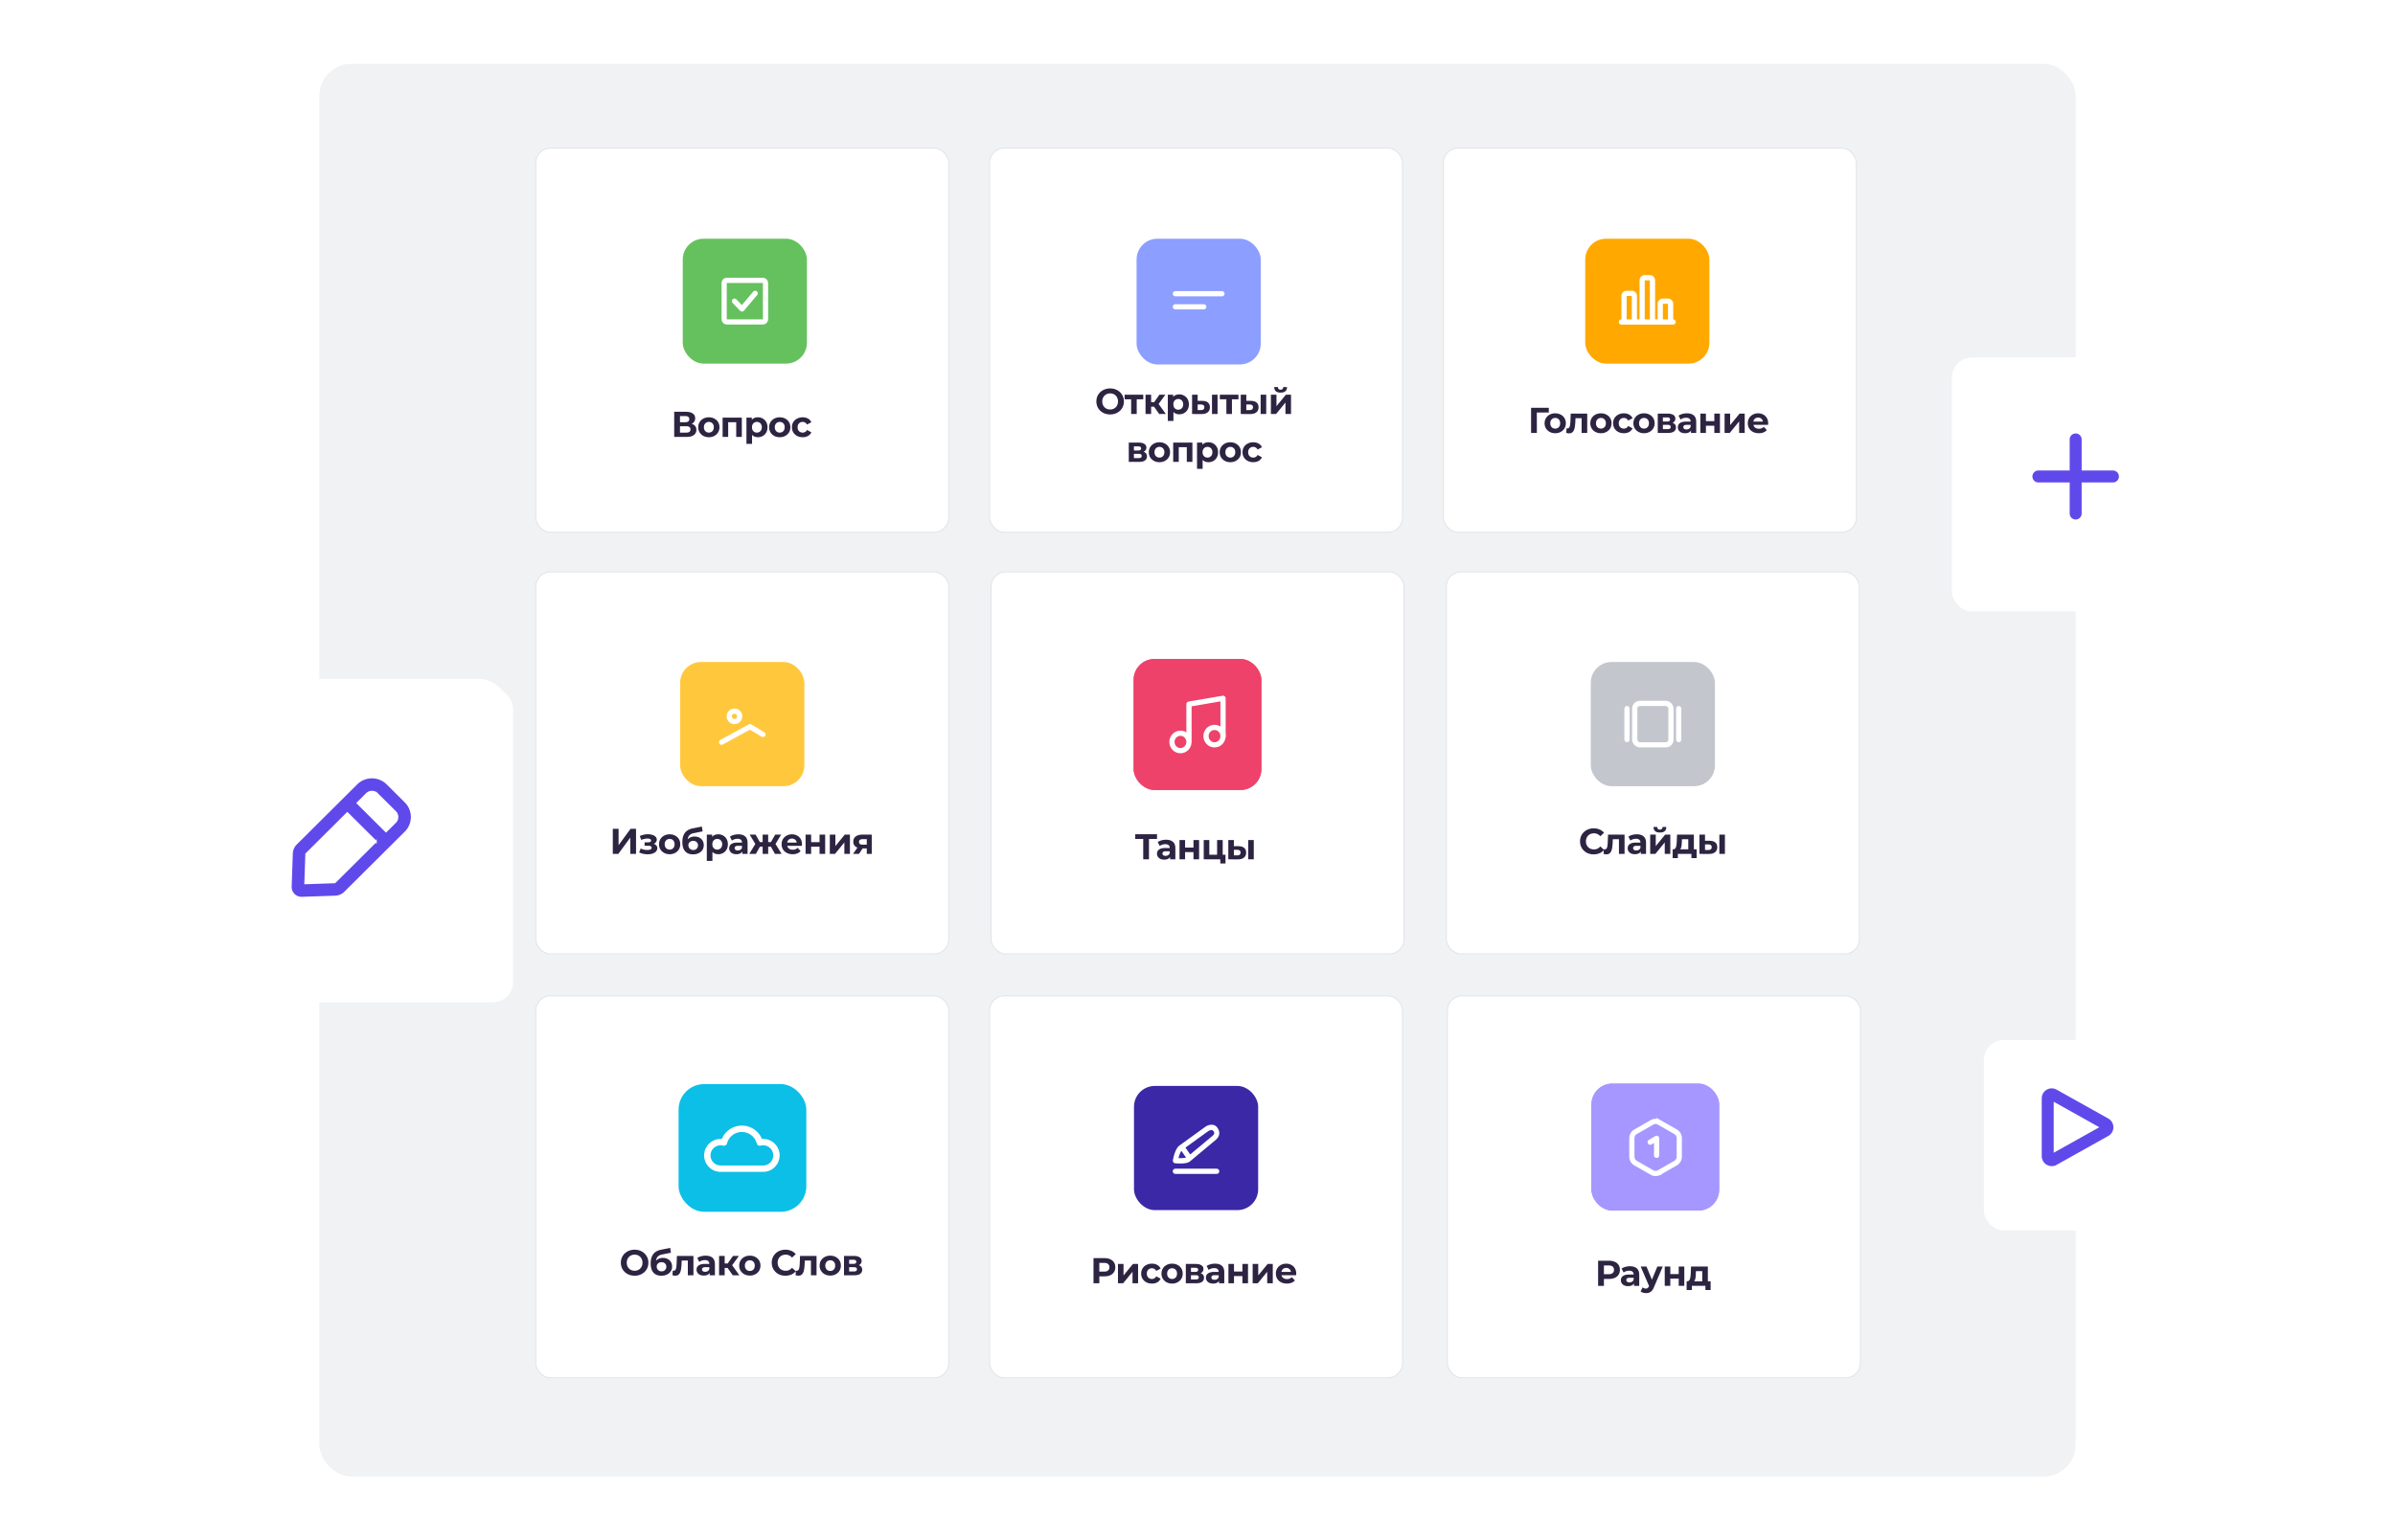 <svg xmlns="http://www.w3.org/2000/svg" fill="none" viewBox="0 0 600 386">
  <g filter="url(#a)">
    <rect width="440" height="354" x="80" y="14" fill="#F0F2F4" rx="8"/>
  </g>
  <rect width="103.693" height="95.958" x="134.103" y="143.202" fill="#fff" rx="3.795"/>
  <rect width="103.456" height="95.721" x="134.222" y="143.321" stroke="#C3C6CD" stroke-opacity=".5" stroke-width=".237" rx="3.676"/>
  <path fill="#2D2442" d="M153.519 213.991v-6.3h1.449v4.104l3.006-4.104h1.368v6.3h-1.44v-4.095l-3.006 4.095h-1.377Zm8.741.09c.456 0 .864-.06 1.224-.18.366-.126.654-.303.864-.531a1.17 1.17 0 0 0 .324-.819.993.993 0 0 0-.459-.864c-.306-.216-.726-.324-1.26-.324l-.036.279c.306 0 .582-.051.828-.153.246-.108.438-.255.576-.441.144-.186.216-.396.216-.63 0-.294-.105-.543-.315-.747-.204-.204-.486-.36-.846-.468a3.862 3.862 0 0 0-1.215-.144 4.149 4.149 0 0 0-.927.126 6.712 6.712 0 0 0-.945.315l.342.972c.27-.108.534-.189.792-.243.258-.06.507-.09.747-.09.21 0 .384.021.522.063.138.036.243.09.315.162a.356.356 0 0 1 .108.261c0 .096-.03.18-.09.252a.517.517 0 0 1-.252.153 1.386 1.386 0 0 1-.414.054h-.873v.873h.99c.252 0 .444.042.576.126a.382.382 0 0 1 .198.351c0 .12-.042.222-.126.306a.858.858 0 0 1-.369.198 2.166 2.166 0 0 1-.558.063c-.3 0-.597-.03-.891-.09a3.711 3.711 0 0 1-.801-.279l-.378.981a4.24 4.24 0 0 0 1.017.351c.372.078.744.117 1.116.117Zm5.504-.018c-.516 0-.975-.108-1.377-.324a2.522 2.522 0 0 1-.945-.882 2.443 2.443 0 0 1-.342-1.287c0-.486.114-.915.342-1.287a2.43 2.43 0 0 1 .945-.882 2.863 2.863 0 0 1 1.377-.324c.51 0 .966.108 1.368.324.402.21.717.501.945.873.228.372.342.804.342 1.296 0 .48-.114.909-.342 1.287a2.436 2.436 0 0 1-.945.882 2.844 2.844 0 0 1-1.368.324Zm0-1.152c.234 0 .444-.054.63-.162a1.16 1.16 0 0 0 .441-.459c.108-.204.162-.444.162-.72 0-.282-.054-.522-.162-.72a1.16 1.16 0 0 0-.441-.459 1.231 1.231 0 0 0-.63-.162c-.234 0-.444.054-.63.162a1.225 1.225 0 0 0-.45.459 1.485 1.485 0 0 0-.162.72c0 .276.054.516.162.72.114.198.264.351.45.459.186.108.396.162.63.162Zm5.844 1.188c-.396 0-.756-.057-1.08-.171a2.267 2.267 0 0 1-.846-.549 2.633 2.633 0 0 1-.549-.963c-.126-.39-.189-.855-.189-1.395 0-.384.033-.735.099-1.053.066-.318.165-.606.297-.864.132-.264.3-.495.504-.693.21-.204.453-.372.729-.504.282-.138.6-.243.954-.315l2.304-.459.189 1.206-2.034.405c-.12.024-.258.057-.414.099-.15.036-.303.093-.459.171-.15.078-.291.189-.423.333a1.545 1.545 0 0 0-.306.549 2.523 2.523 0 0 0-.117.828c0 .102.003.18.009.234.012.054.021.111.027.171.012.06.018.153.018.279l-.45-.441c.132-.282.3-.522.504-.72.21-.198.45-.348.72-.45a2.5 2.5 0 0 1 .918-.162c.456 0 .855.093 1.197.279.348.18.618.435.81.765.192.33.288.705.288 1.125 0 .456-.114.858-.342 1.206a2.285 2.285 0 0 1-.954.801c-.402.192-.87.288-1.404.288Zm.072-1.089c.234 0 .441-.051.621-.153a1.12 1.12 0 0 0 .414-.423c.102-.18.153-.381.153-.603a1.088 1.088 0 0 0-.567-.972 1.32 1.32 0 0 0-.63-.144c-.234 0-.444.048-.63.144-.186.09-.33.216-.432.378a1.042 1.042 0 0 0-.153.567c0 .222.051.426.153.612.108.18.252.324.432.432.186.108.399.162.639.162Zm6.253 1.053c-.408 0-.765-.09-1.071-.27-.306-.18-.546-.453-.72-.819-.168-.372-.252-.84-.252-1.404 0-.57.081-1.038.243-1.404.162-.366.396-.639.702-.819.306-.18.672-.27 1.098-.27.456 0 .864.105 1.224.315.366.204.654.492.864.864.216.372.324.81.324 1.314 0 .51-.108.951-.324 1.323-.21.372-.498.66-.864.864-.36.204-.768.306-1.224.306Zm-2.862 1.674v-6.588h1.341v.99l-.027 1.44.09 1.431v2.727h-1.404Zm2.619-2.826a1.183 1.183 0 0 0 1.062-.621c.114-.204.171-.444.171-.72a1.42 1.42 0 0 0-.171-.72 1.183 1.183 0 0 0-1.062-.621c-.234 0-.444.054-.63.162a1.16 1.16 0 0 0-.441.459 1.485 1.485 0 0 0-.162.72c0 .276.054.516.162.72.108.198.255.351.441.459.186.108.396.162.63.162Zm6.278 1.08v-.945l-.09-.207v-1.692c0-.3-.093-.534-.279-.702-.18-.168-.459-.252-.837-.252-.258 0-.513.042-.765.126a1.952 1.952 0 0 0-.63.324l-.504-.981c.264-.186.582-.33.954-.432a4.27 4.27 0 0 1 1.134-.153c.738 0 1.311.174 1.719.522.408.348.612.891.612 1.629v2.763h-1.314Zm-1.476.072c-.378 0-.702-.063-.972-.189a1.507 1.507 0 0 1-.621-.531 1.343 1.343 0 0 1-.216-.747c0-.288.069-.54.207-.756.144-.216.369-.384.675-.504.306-.126.705-.189 1.197-.189h1.287v.819h-1.134c-.33 0-.558.054-.684.162a.522.522 0 0 0-.18.405c0 .18.069.324.207.432.144.102.339.153.585.153.234 0 .444-.054.63-.162a.977.977 0 0 0 .405-.495l.216.648a1.253 1.253 0 0 1-.558.711c-.27.162-.618.243-1.044.243Zm9.653-.072-1.287-2.295 1.134-.675 1.818 2.97h-1.665Zm-2.115-1.836v-1.125h1.683v1.125h-1.683Zm2.106-.423-1.323-.144 1.395-2.439h1.485l-1.557 2.583Zm-4.779 2.259h-1.656l1.809-2.97 1.134.675-1.287 2.295Zm3.087 0h-1.386v-4.842h1.386v4.842Zm-.972-1.836h-1.674v-1.125h1.674v1.125Zm-2.106-.423-1.557-2.583h1.485l1.386 2.439-1.314.144Zm9.211 2.331c-.552 0-1.038-.108-1.458-.324a2.406 2.406 0 0 1-.963-.882 2.443 2.443 0 0 1-.342-1.287c0-.486.111-.915.333-1.287.228-.378.537-.672.927-.882.39-.216.831-.324 1.323-.324.474 0 .9.102 1.278.306.384.198.687.486.909.864.222.372.333.819.333 1.341 0 .054-.003.117-.009.189a21.11 21.11 0 0 1-.018.189h-3.933v-.819h3.195l-.54.243c0-.252-.051-.471-.153-.657a1.086 1.086 0 0 0-.423-.432 1.2 1.2 0 0 0-.63-.162c-.24 0-.453.054-.639.162-.18.102-.321.249-.423.441a1.365 1.365 0 0 0-.153.666v.216c0 .264.057.498.171.702.12.198.285.351.495.459.216.102.468.153.756.153a1.642 1.642 0 0 0 1.215-.468l.747.81a2.218 2.218 0 0 1-.837.585 3.16 3.16 0 0 1-1.161.198Zm3.236-.072v-4.842h1.395v1.89h2.106v-1.89h1.404v4.842h-1.404v-1.809h-2.106v1.809h-1.395Zm6.069 0v-4.842h1.395v2.88l2.358-2.88h1.287v4.842h-1.395v-2.88l-2.349 2.88h-1.296Zm9.261 0v-1.611l.198.225H216c-.696 0-1.242-.144-1.638-.432-.396-.288-.594-.702-.594-1.242 0-.576.207-1.017.621-1.323.42-.306.984-.459 1.692-.459h2.313v4.842h-1.251Zm-3.447 0 1.287-1.845h1.431l-1.224 1.845h-1.494Zm3.447-2.043v-2.016l.198.36h-1.233c-.288 0-.513.054-.675.162-.156.108-.234.282-.234.522 0 .462.297.693.891.693h1.251l-.198.279Z"/>
  <rect width="31.108" height="31.122" x="170.395" y="165.895" fill="#FFC83C" rx="5.22"/>
  <mask id="b" fill="#fff">
    <rect width="11.665" height="11.671" x="180.117" y="175.619" rx=".653"/>
  </mask>
  <rect width="11.665" height="11.671" x="180.117" y="175.619" stroke="#fff" stroke-width="2.61" mask="url(#b)" rx=".653"/>
  <path stroke="#fff" stroke-linecap="round" stroke-linejoin="round" stroke-width="1.305" d="m191.133 184.05-3.241-1.946-7.128 3.891"/>
  <path stroke="#fff" stroke-width="1.305" d="M184.004 180.813a1.301 1.301 0 1 0 0-2.602 1.301 1.301 0 0 0 0 2.602Z"/>
  <rect width="103.693" height="95.958" x="362.49" y="249.439" fill="#fff" rx="3.795"/>
  <rect width="103.456" height="95.721" x="362.608" y="249.558" stroke="#C3C6CD" stroke-opacity=".5" stroke-width=".237" rx="3.676"/>
  <path fill="#2D2442" d="M400.359 322.233v-6.3h2.727c.564 0 1.05.093 1.458.279.408.18.723.441.945.783.222.342.333.75.333 1.224 0 .468-.111.873-.333 1.215a2.163 2.163 0 0 1-.945.792c-.408.18-.894.27-1.458.27h-1.917l.648-.657v2.394h-1.458Zm1.458-2.232-.648-.693h1.836c.45 0 .786-.096 1.008-.288.222-.192.333-.459.333-.801 0-.348-.111-.618-.333-.81-.222-.192-.558-.288-1.008-.288h-1.836l.648-.693v3.573Zm7.533 2.232v-.945l-.09-.207v-1.692c0-.3-.093-.534-.279-.702-.18-.168-.459-.252-.837-.252-.258 0-.513.042-.765.126a1.952 1.952 0 0 0-.63.324l-.504-.981c.264-.186.582-.33.954-.432a4.27 4.27 0 0 1 1.134-.153c.738 0 1.311.174 1.719.522.408.348.612.891.612 1.629v2.763h-1.314Zm-1.476.072c-.378 0-.702-.063-.972-.189a1.507 1.507 0 0 1-.621-.531 1.343 1.343 0 0 1-.216-.747c0-.288.069-.54.207-.756.144-.216.369-.384.675-.504.306-.126.705-.189 1.197-.189h1.287v.819h-1.134c-.33 0-.558.054-.684.162a.522.522 0 0 0-.18.405c0 .18.069.324.207.432.144.102.339.153.585.153.234 0 .444-.054.63-.162a.977.977 0 0 0 .405-.495l.216.648a1.253 1.253 0 0 1-.558.711c-.27.162-.618.243-1.044.243Zm4.487 1.746c-.252 0-.501-.039-.747-.117a1.65 1.65 0 0 1-.603-.324l.513-.999a1.22 1.22 0 0 0 .792.306c.198 0 .354-.048.468-.144.12-.09.228-.243.324-.459l.252-.594.108-.153 1.737-4.176h1.35l-2.187 5.139c-.156.39-.336.696-.54.918-.198.222-.42.378-.666.468-.24.09-.507.135-.801.135Zm.828-1.629-2.16-5.031h1.449l1.674 4.05-.963.981Zm3.863-.189v-4.842h1.395v1.89h2.106v-1.89h1.404v4.842h-1.404v-1.809h-2.106v1.809h-1.395Zm9.399-.63v-3.06h-1.584l-.027.621c-.012.258-.027.504-.045.738a3.297 3.297 0 0 1-.108.639c-.048.186-.12.345-.216.477a.734.734 0 0 1-.387.261l-1.386-.198a.59.59 0 0 0 .423-.153 1.08 1.08 0 0 0 .252-.441c.06-.192.105-.408.135-.648.03-.246.051-.504.063-.774l.063-1.674h4.221v4.212h-1.404Zm-3.915 1.674v-2.196h6.012v2.196h-1.305v-1.044h-3.402v1.044h-1.305Z"/>
  <rect width="31.108" height="31.122" x="398.781" y="272.132" fill="#EE426A" rx="5.22"/>
  <rect width="32" height="31.82" x="398.693" y="271.545" fill="#A597FF" rx="5.22"/>
  <rect width="32" height="31.82" x="398.693" y="271.545" fill="#A597FF" rx="5.22"/>
  <path stroke="#fff" stroke-width="1.305" d="m413.864 281.259-4.11 2.35h-.001a1.855 1.855 0 0 0-.684.687 1.89 1.89 0 0 0-.248.937v4.625c0 .328.085.651.248.936.163.285.399.523.684.686h.001l4.11 2.352a1.799 1.799 0 0 0 1.789 0l4.11-2.352a1.84 1.84 0 0 0 .685-.686 1.89 1.89 0 0 0 .248-.937v-4.624a1.89 1.89 0 0 0-.248-.937 1.85 1.85 0 0 0-.685-.687l-4.11-2.35a1.8 1.8 0 0 0-1.789 0Z"/>
  <path fill="#fff" d="M413.053 285.68a.653.653 0 0 0 .671 1.119l.643-.386v3.089a.653.653 0 1 0 1.305 0v-4.23a.647.647 0 0 0-.592-.661.663.663 0 0 0-.405.096l-1.622.973Z"/>
  <rect width="103.693" height="95.958" x="248.166" y="143.202" fill="#fff" rx="3.795"/>
  <rect width="103.456" height="95.721" x="248.284" y="143.321" stroke="#C3C6CD" stroke-opacity=".5" stroke-width=".237" rx="3.676"/>
  <path fill="#2D2442" d="M286.403 215.348v-5.445l.333.333h-2.34v-1.188h5.463v1.188h-2.34l.324-.333v5.445h-1.44Zm6.735 0v-.945l-.09-.207v-1.692c0-.3-.093-.534-.279-.702-.18-.168-.459-.252-.837-.252-.258 0-.513.042-.765.126a1.952 1.952 0 0 0-.63.324l-.504-.981c.264-.186.582-.33.954-.432a4.27 4.27 0 0 1 1.134-.153c.738 0 1.311.174 1.719.522.408.348.612.891.612 1.629v2.763h-1.314Zm-1.476.072c-.378 0-.702-.063-.972-.189a1.507 1.507 0 0 1-.621-.531 1.343 1.343 0 0 1-.216-.747c0-.288.069-.54.207-.756.144-.216.369-.384.675-.504.306-.126.705-.189 1.197-.189h1.287v.819h-1.134c-.33 0-.558.054-.684.162a.522.522 0 0 0-.18.405c0 .18.069.324.207.432.144.102.339.153.585.153.234 0 .444-.054.63-.162a.977.977 0 0 0 .405-.495l.216.648a1.253 1.253 0 0 1-.558.711c-.27.162-.618.243-1.044.243Zm3.83-.072v-4.842h1.395v1.89h2.106v-1.89h1.404v4.842h-1.404v-1.809h-2.106v1.809h-1.395Zm6.069 0v-4.842h1.395v3.69h1.953v-3.69h1.404v4.842h-4.752Zm4.149 1.044v-1.062l.324.018h-1.125v-1.152h2.106v2.196h-1.305Zm6.994-1.044v-4.842h1.395v4.842h-1.395Zm-2.439-3.294c.636.006 1.113.15 1.431.432.324.276.486.669.486 1.179 0 .534-.183.951-.549 1.251-.366.294-.885.441-1.557.441l-2.358-.009v-4.842h1.395v1.548h1.152Zm-.315 2.304c.27.006.477-.051.621-.171.144-.12.216-.3.216-.54 0-.24-.072-.411-.216-.513-.144-.108-.351-.165-.621-.171l-.837-.009v1.404h.837Z"/>
  <rect width="31.108" height="31.122" x="284.458" y="165.895" fill="#3A28A7" rx="5.22"/>
  <rect width="32" height="32.815" x="284" y="165.146" fill="#EE426A" rx="5.22"/>
  <rect width="32" height="32.815" x="284" y="165.146" fill="#EE426A" rx="5.22"/>
  <path stroke="#fff" stroke-linecap="round" stroke-linejoin="round" stroke-width="1.305" d="M297.865 185.93v-9.479l8.534-1.459v9.48m-10.667 3.644c1.178 0 2.133-.979 2.133-2.187 0-1.208-.955-2.188-2.133-2.188s-2.133.98-2.133 2.188c0 1.208.955 2.187 2.133 2.187Z"/>
  <path stroke="#fff" stroke-linecap="round" stroke-linejoin="round" stroke-width="1.305" d="M304.266 186.659c1.178 0 2.133-.979 2.133-2.187 0-1.208-.955-2.188-2.133-2.188-1.179 0-2.134.98-2.134 2.188 0 1.208.955 2.187 2.134 2.187Z"/>
  <rect width="103.693" height="95.958" x="247.796" y="249.439" fill="#fff" rx="3.795"/>
  <rect width="103.456" height="95.721" x="247.915" y="249.558" stroke="#C3C6CD" stroke-opacity=".5" stroke-width=".237" rx="3.676"/>
  <path fill="#2D2442" d="M273.947 321.586v-6.3h2.727c.564 0 1.05.093 1.458.279.408.18.723.441.945.783.222.342.333.75.333 1.224 0 .468-.111.873-.333 1.215a2.163 2.163 0 0 1-.945.792c-.408.18-.894.27-1.458.27h-1.917l.648-.657v2.394h-1.458Zm1.458-2.232-.648-.693h1.836c.45 0 .786-.096 1.008-.288.222-.192.333-.459.333-.801 0-.348-.111-.618-.333-.81-.222-.192-.558-.288-1.008-.288h-1.836l.648-.693v3.573Zm4.67 2.232v-4.842h1.395v2.88l2.358-2.88h1.287v4.842h-1.395v-2.88l-2.349 2.88h-1.296Zm8.514.072c-.522 0-.987-.105-1.395-.315a2.464 2.464 0 0 1-.963-.891 2.443 2.443 0 0 1-.342-1.287c0-.486.114-.915.342-1.287a2.4 2.4 0 0 1 .963-.882 2.936 2.936 0 0 1 1.395-.324c.51 0 .954.108 1.332.324.378.21.657.513.837.909l-1.089.585a1.253 1.253 0 0 0-.477-.504 1.197 1.197 0 0 0-.612-.162c-.24 0-.456.054-.648.162a1.204 1.204 0 0 0-.459.459 1.485 1.485 0 0 0-.162.72c0 .282.054.522.162.72.114.198.267.351.459.459.192.108.408.162.648.162.222 0 .426-.051.612-.153.192-.108.351-.279.477-.513l1.089.594a1.98 1.98 0 0 1-.837.909c-.378.21-.822.315-1.332.315Zm5.049 0c-.516 0-.975-.108-1.377-.324a2.522 2.522 0 0 1-.945-.882 2.443 2.443 0 0 1-.342-1.287c0-.486.114-.915.342-1.287a2.43 2.43 0 0 1 .945-.882 2.863 2.863 0 0 1 1.377-.324c.51 0 .966.108 1.368.324.402.21.717.501.945.873.228.372.342.804.342 1.296 0 .48-.114.909-.342 1.287a2.436 2.436 0 0 1-.945.882 2.844 2.844 0 0 1-1.368.324Zm0-1.152c.234 0 .444-.054.63-.162a1.16 1.16 0 0 0 .441-.459c.108-.204.162-.444.162-.72 0-.282-.054-.522-.162-.72a1.16 1.16 0 0 0-.441-.459 1.231 1.231 0 0 0-.63-.162c-.234 0-.444.054-.63.162a1.225 1.225 0 0 0-.45.459 1.485 1.485 0 0 0-.162.72c0 .276.054.516.162.72.114.198.264.351.45.459.186.108.396.162.63.162Zm3.44 1.08v-4.842h2.475c.606 0 1.08.111 1.422.333.342.216.513.522.513.918s-.162.708-.486.936c-.318.222-.741.333-1.269.333l.144-.324c.588 0 1.026.108 1.314.324.294.216.441.531.441.945 0 .426-.162.762-.486 1.008-.324.246-.819.369-1.485.369h-2.583Zm1.287-.954h1.179c.258 0 .45-.042.576-.126.132-.09.198-.225.198-.405 0-.186-.06-.321-.18-.405-.12-.09-.309-.135-.567-.135h-1.206v1.071Zm0-1.899h1.062c.246 0 .429-.045.549-.135a.447.447 0 0 0 .189-.387c0-.174-.063-.303-.189-.387-.12-.084-.303-.126-.549-.126h-1.062v1.035Zm7.03 2.853v-.945l-.09-.207v-1.692c0-.3-.093-.534-.279-.702-.18-.168-.459-.252-.837-.252-.258 0-.513.042-.765.126a1.952 1.952 0 0 0-.63.324l-.504-.981c.264-.186.582-.33.954-.432a4.27 4.27 0 0 1 1.134-.153c.738 0 1.311.174 1.719.522.408.348.612.891.612 1.629v2.763h-1.314Zm-1.476.072c-.378 0-.702-.063-.972-.189a1.507 1.507 0 0 1-.621-.531 1.343 1.343 0 0 1-.216-.747c0-.288.069-.54.207-.756.144-.216.369-.384.675-.504.306-.126.705-.189 1.197-.189h1.287v.819h-1.134c-.33 0-.558.054-.684.162a.522.522 0 0 0-.18.405c0 .18.069.324.207.432.144.102.339.153.585.153.234 0 .444-.054.63-.162a.977.977 0 0 0 .405-.495l.216.648a1.253 1.253 0 0 1-.558.711c-.27.162-.618.243-1.044.243Zm3.83-.072v-4.842h1.395v1.89h2.106v-1.89h1.404v4.842h-1.404v-1.809h-2.106v1.809h-1.395Zm6.069 0v-4.842h1.395v2.88l2.358-2.88h1.287v4.842h-1.395v-2.88l-2.349 2.88h-1.296Zm8.576.072c-.552 0-1.038-.108-1.458-.324a2.406 2.406 0 0 1-.963-.882 2.443 2.443 0 0 1-.342-1.287c0-.486.111-.915.333-1.287.228-.378.537-.672.927-.882.39-.216.831-.324 1.323-.324.474 0 .9.102 1.278.306.384.198.687.486.909.864.222.372.333.819.333 1.341 0 .054-.003.117-.009.189a21.11 21.11 0 0 1-.018.189h-3.933v-.819h3.195l-.54.243c0-.252-.051-.471-.153-.657a1.086 1.086 0 0 0-.423-.432 1.2 1.2 0 0 0-.63-.162c-.24 0-.453.054-.639.162-.18.102-.321.249-.423.441a1.365 1.365 0 0 0-.153.666v.216c0 .264.057.498.171.702.12.198.285.351.495.459.216.102.468.153.756.153a1.642 1.642 0 0 0 1.215-.468l.747.81a2.218 2.218 0 0 1-.837.585 3.16 3.16 0 0 1-1.161.198Z"/>
  <rect width="31.108" height="31.122" x="284.089" y="272.132" fill="#3A28A7" rx="5.22"/>
  <path fill="#fff" fill-rule="evenodd" d="m295.422 287.105.028-.021 6.361-4.602a2.998 2.998 0 0 1 1.448-.614c.583-.069 1.278.077 1.74.757.348.512.544 1.071.432 1.668-.107.575-.472 1.021-.883 1.38l-.011.009-6.37 5.318c-.319.275-.756.4-1.121.467a7.289 7.289 0 0 1-1.207.104 12.966 12.966 0 0 1-1.334-.051l-.089-.008-.025-.003h-.009v-.001h-.001l.076-.669-.621-.104v-.003l.002-.007.004-.025.016-.087a12.207 12.207 0 0 1 .319-1.289c.116-.375.268-.792.461-1.175.19-.375.444-.768.784-1.044Zm-.965 3.734-.076.669a.603.603 0 0 1-.431-.258.699.699 0 0 1-.114-.515l.621.104Zm.779-.623c.186.008.395.012.612.009a6.29 6.29 0 0 0 1.008-.084 2.87 2.87 0 0 0 .273-.065l-1.167-1.671c-.07.098-.142.219-.215.363-.146.288-.27.623-.372.954a9.72 9.72 0 0 0-.139.494Zm1.746-2.629 1.196 1.712 5.588-4.665c.315-.276.406-.463.427-.578.018-.093.014-.279-.222-.627-.122-.18-.308-.257-.598-.223a1.75 1.75 0 0 0-.826.354c-.01.007-.019.015-.029.021l-5.536 4.006Zm-3.175 5.938c0-.36.292-.653.652-.653h10.369a.653.653 0 0 1 0 1.305h-10.369a.652.652 0 0 1-.652-.652Z" clip-rule="evenodd"/>
  <rect width="103.693" height="95.958" x="134.102" y="249.439" fill="#fff" rx="3.795"/>
  <rect width="103.456" height="95.721" x="134.22" y="249.558" stroke="#C3C6CD" stroke-opacity=".5" stroke-width=".237" rx="3.676"/>
  <path fill="#2D2442" d="M158.998 319.688c-.498 0-.96-.081-1.386-.243a3.33 3.33 0 0 1-1.098-.684 3.212 3.212 0 0 1-.72-1.035 3.284 3.284 0 0 1-.252-1.296c0-.468.084-.9.252-1.296.174-.396.417-.741.729-1.035a3.33 3.33 0 0 1 1.098-.684 3.77 3.77 0 0 1 1.368-.243c.498 0 .954.081 1.368.243.42.162.783.39 1.089.684a3.146 3.146 0 0 1 .99 2.331c0 .468-.087.903-.261 1.305a3.146 3.146 0 0 1-.729 1.035 3.304 3.304 0 0 1-1.089.675 3.698 3.698 0 0 1-1.359.243Zm-.009-1.242c.282 0 .54-.048.774-.144a1.836 1.836 0 0 0 1.044-1.053c.102-.246.153-.519.153-.819 0-.3-.051-.573-.153-.819a1.836 1.836 0 0 0-.414-.639 1.763 1.763 0 0 0-.621-.414 2.09 2.09 0 0 0-.783-.144 2.09 2.09 0 0 0-.783.144 1.878 1.878 0 0 0-.621.414c-.18.18-.321.393-.423.639a2.236 2.236 0 0 0-.144.819c0 .294.048.567.144.819.102.246.24.459.414.639.18.18.39.318.63.414.24.096.501.144.783.144Zm6.685 1.242c-.396 0-.756-.057-1.08-.171a2.267 2.267 0 0 1-.846-.549 2.633 2.633 0 0 1-.549-.963c-.126-.39-.189-.855-.189-1.395 0-.384.033-.735.099-1.053.066-.318.165-.606.297-.864.132-.264.3-.495.504-.693.21-.204.453-.372.729-.504.282-.138.6-.243.954-.315l2.304-.459.189 1.206-2.034.405c-.12.024-.258.057-.414.099-.15.036-.303.093-.459.171-.15.078-.291.189-.423.333a1.545 1.545 0 0 0-.306.549 2.523 2.523 0 0 0-.117.828c0 .102.003.18.009.234.012.054.021.111.027.171.012.06.018.153.018.279l-.45-.441c.132-.282.3-.522.504-.72.21-.198.45-.348.72-.45a2.5 2.5 0 0 1 .918-.162c.456 0 .855.093 1.197.279.348.18.618.435.81.765.192.33.288.705.288 1.125 0 .456-.114.858-.342 1.206a2.285 2.285 0 0 1-.954.801c-.402.192-.87.288-1.404.288Zm.072-1.089c.234 0 .441-.051.621-.153a1.12 1.12 0 0 0 .414-.423c.102-.18.153-.381.153-.603a1.088 1.088 0 0 0-.567-.972 1.32 1.32 0 0 0-.63-.144c-.234 0-.444.048-.63.144-.186.09-.33.216-.432.378a1.042 1.042 0 0 0-.153.567c0 .222.051.426.153.612.108.18.252.324.432.432.186.108.399.162.639.162Zm2.718.972.072-1.152.108.018h.099c.168 0 .3-.048.396-.144a.895.895 0 0 0 .216-.387c.048-.168.081-.357.099-.567.024-.21.042-.429.054-.657l.072-1.944h4.14v4.842h-1.404v-4.032l.315.342h-2.124l.297-.36-.063 1.215c-.018.432-.054.828-.108 1.188-.048.36-.129.672-.243.936a1.482 1.482 0 0 1-.459.603c-.192.138-.438.207-.738.207-.108 0-.222-.009-.342-.027a3.737 3.737 0 0 1-.387-.081Zm9.325.009v-.945l-.09-.207v-1.692c0-.3-.093-.534-.279-.702-.18-.168-.459-.252-.837-.252-.258 0-.513.042-.765.126a1.952 1.952 0 0 0-.63.324l-.504-.981c.264-.186.582-.33.954-.432a4.27 4.27 0 0 1 1.134-.153c.738 0 1.311.174 1.719.522.408.348.612.891.612 1.629v2.763h-1.314Zm-1.476.072c-.378 0-.702-.063-.972-.189a1.507 1.507 0 0 1-.621-.531 1.343 1.343 0 0 1-.216-.747c0-.288.069-.54.207-.756.144-.216.369-.384.675-.504.306-.126.705-.189 1.197-.189h1.287v.819h-1.134c-.33 0-.558.054-.684.162a.522.522 0 0 0-.18.405c0 .18.069.324.207.432.144.102.339.153.585.153.234 0 .444-.054.63-.162a.977.977 0 0 0 .405-.495l.216.648a1.253 1.253 0 0 1-.558.711c-.27.162-.618.243-1.044.243Zm7.258-.072-1.62-2.295 1.143-.675 2.133 2.97h-1.656Zm-3.429 0v-4.842h1.404v4.842h-1.404Zm.99-1.836v-1.125h1.692v1.125h-1.692Zm2.097-.423-1.314-.144 1.701-2.439h1.494l-1.881 2.583Zm4.626 2.331c-.516 0-.975-.108-1.377-.324a2.522 2.522 0 0 1-.945-.882 2.443 2.443 0 0 1-.342-1.287c0-.486.114-.915.342-1.287a2.43 2.43 0 0 1 .945-.882 2.863 2.863 0 0 1 1.377-.324c.51 0 .966.108 1.368.324.402.21.717.501.945.873.228.372.342.804.342 1.296 0 .48-.114.909-.342 1.287a2.436 2.436 0 0 1-.945.882 2.844 2.844 0 0 1-1.368.324Zm0-1.152c.234 0 .444-.054.63-.162a1.16 1.16 0 0 0 .441-.459c.108-.204.162-.444.162-.72 0-.282-.054-.522-.162-.72a1.16 1.16 0 0 0-.441-.459 1.231 1.231 0 0 0-.63-.162c-.234 0-.444.054-.63.162a1.225 1.225 0 0 0-.45.459 1.485 1.485 0 0 0-.162.72c0 .276.054.516.162.72.114.198.264.351.45.459.186.108.396.162.63.162Zm8.897 1.188c-.486 0-.939-.078-1.359-.234a3.212 3.212 0 0 1-1.8-1.719 3.308 3.308 0 0 1-.252-1.305c0-.474.084-.909.252-1.305.174-.396.414-.741.72-1.035a3.231 3.231 0 0 1 1.089-.675 3.698 3.698 0 0 1 1.359-.243 3.64 3.64 0 0 1 1.476.288c.444.186.816.462 1.116.828l-.936.864a2.136 2.136 0 0 0-.72-.549 1.98 1.98 0 0 0-.864-.189 2.21 2.21 0 0 0-.81.144 1.836 1.836 0 0 0-.639.414c-.18.18-.321.393-.423.639a2.236 2.236 0 0 0-.144.819c0 .3.048.573.144.819.102.246.243.459.423.639s.393.318.639.414c.246.096.516.144.81.144.312 0 .6-.06.864-.18.264-.126.504-.315.72-.567l.936.864c-.3.366-.672.645-1.116.837a3.663 3.663 0 0 1-1.485.288Zm2.554-.117.072-1.152.108.018h.099c.168 0 .3-.048.396-.144a.895.895 0 0 0 .216-.387c.048-.168.081-.357.099-.567.024-.21.042-.429.054-.657l.072-1.944h4.14v4.842h-1.404v-4.032l.315.342h-2.124l.297-.36-.063 1.215c-.018.432-.054.828-.108 1.188-.048.36-.129.672-.243.936a1.482 1.482 0 0 1-.459.603c-.192.138-.438.207-.738.207-.108 0-.222-.009-.342-.027a3.737 3.737 0 0 1-.387-.081Zm8.695.081c-.516 0-.975-.108-1.377-.324a2.522 2.522 0 0 1-.945-.882 2.443 2.443 0 0 1-.342-1.287c0-.486.114-.915.342-1.287a2.43 2.43 0 0 1 .945-.882 2.863 2.863 0 0 1 1.377-.324c.51 0 .966.108 1.368.324.402.21.717.501.945.873.228.372.342.804.342 1.296 0 .48-.114.909-.342 1.287a2.436 2.436 0 0 1-.945.882 2.844 2.844 0 0 1-1.368.324Zm0-1.152c.234 0 .444-.054.63-.162a1.16 1.16 0 0 0 .441-.459c.108-.204.162-.444.162-.72 0-.282-.054-.522-.162-.72a1.16 1.16 0 0 0-.441-.459 1.231 1.231 0 0 0-.63-.162c-.234 0-.444.054-.63.162a1.225 1.225 0 0 0-.45.459 1.485 1.485 0 0 0-.162.72c0 .276.054.516.162.72.114.198.264.351.45.459.186.108.396.162.63.162Zm3.44 1.08v-4.842h2.475c.606 0 1.08.111 1.422.333.342.216.513.522.513.918s-.162.708-.486.936c-.318.222-.741.333-1.269.333l.144-.324c.588 0 1.026.108 1.314.324.294.216.441.531.441.945 0 .426-.162.762-.486 1.008-.324.246-.819.369-1.485.369h-2.583Zm1.287-.954h1.179c.258 0 .45-.042.576-.126.132-.09.198-.225.198-.405 0-.186-.06-.321-.18-.405-.12-.09-.309-.135-.567-.135h-1.206v1.071Zm0-1.899h1.062c.246 0 .429-.045.549-.135a.447.447 0 0 0 .189-.387c0-.174-.063-.303-.189-.387-.12-.084-.303-.126-.549-.126h-1.062v1.035Z"/>
  <rect width="24.886" height="24.897" x="173.062" y="275.197" fill="#EE426A" rx="4.176"/>
  <rect width="25.6" height="25.456" x="172.992" y="274.727" fill="#E7E8EB" rx="4.176"/>
  <path stroke="#65C15D" stroke-linecap="round" stroke-linejoin="round" stroke-width="1.044" d="m181.867 285.69 1.709 2.088 3.511-3.654"/>
  <path stroke="#FF7471" stroke-linecap="round" stroke-linejoin="round" stroke-width="1.044" d="m190.219 288.038-3.132 3.132m0-3.132 3.132 3.132"/>
  <rect width="32" height="32" x="170" y="271.67" fill="#0BBFE7" rx="6.4"/>
  <g clip-path="url(#c)">
    <path stroke="#fff" stroke-linecap="round" stroke-linejoin="round" stroke-width="1.6" d="M191.178 292.864a3.32 3.32 0 0 0 2.501-1.122 3.323 3.323 0 0 0-.625-4.955 3.32 3.32 0 0 0-2.701-.467 4.654 4.654 0 0 0-8.991 0 3.328 3.328 0 0 0-3.669 1.48 3.327 3.327 0 0 0 .344 3.942 3.316 3.316 0 0 0 2.5 1.122h10.641Z"/>
  </g>
  <rect width="103.693" height="96.5" x="134.103" y="37" fill="#fff" rx="3.795"/>
  <rect width="103.456" height="96.263" x="134.222" y="37.119" stroke="#C3C6CD" stroke-opacity=".5" stroke-width=".237" rx="3.676"/>
  <path fill="#2D2442" d="M168.903 109.491v-6.3h2.934c.732 0 1.302.141 1.71.423.408.282.612.684.612 1.206 0 .516-.192.918-.576 1.206-.384.282-.894.423-1.53.423l.171-.378c.708 0 1.257.141 1.647.423.39.282.585.69.585 1.224 0 .552-.21.987-.63 1.305-.414.312-1.02.468-1.818.468h-3.105Zm1.449-1.08h1.602c.336 0 .591-.066.765-.198.174-.132.261-.336.261-.612 0-.264-.087-.459-.261-.585-.174-.132-.429-.198-.765-.198h-1.602v1.593Zm0-2.61h1.359c.318 0 .558-.063.72-.189.162-.132.243-.324.243-.576 0-.252-.081-.441-.243-.567-.162-.132-.402-.198-.72-.198h-1.359v1.53Zm7.237 3.762c-.516 0-.975-.108-1.377-.324a2.522 2.522 0 0 1-.945-.882 2.443 2.443 0 0 1-.342-1.287c0-.486.114-.915.342-1.287a2.43 2.43 0 0 1 .945-.882 2.863 2.863 0 0 1 1.377-.324c.51 0 .966.108 1.368.324.402.21.717.501.945.873.228.372.342.804.342 1.296 0 .48-.114.909-.342 1.287a2.436 2.436 0 0 1-.945.882 2.844 2.844 0 0 1-1.368.324Zm0-1.152c.234 0 .444-.054.63-.162a1.16 1.16 0 0 0 .441-.459c.108-.204.162-.444.162-.72 0-.282-.054-.522-.162-.72a1.16 1.16 0 0 0-.441-.459 1.231 1.231 0 0 0-.63-.162c-.234 0-.444.054-.63.162a1.225 1.225 0 0 0-.45.459 1.485 1.485 0 0 0-.162.72c0 .276.054.516.162.72.114.198.264.351.45.459.186.108.396.162.63.162Zm3.441 1.08v-4.842h4.815v4.842h-1.404v-4.005l.315.315h-2.646l.315-.315v4.005h-1.395Zm8.834.072c-.408 0-.765-.09-1.071-.27-.306-.18-.546-.453-.72-.819-.168-.372-.252-.84-.252-1.404 0-.57.081-1.038.243-1.404.162-.366.396-.639.702-.819.306-.18.672-.27 1.098-.27.456 0 .864.105 1.224.315.366.204.654.492.864.864.216.372.324.81.324 1.314 0 .51-.108.951-.324 1.323-.21.372-.498.66-.864.864-.36.204-.768.306-1.224.306Zm-2.862 1.674v-6.588h1.341v.99l-.027 1.44.09 1.431v2.727h-1.404Zm2.619-2.826a1.183 1.183 0 0 0 1.062-.621c.114-.204.171-.444.171-.72a1.42 1.42 0 0 0-.171-.72 1.183 1.183 0 0 0-1.062-.621c-.234 0-.444.054-.63.162a1.16 1.16 0 0 0-.441.459 1.485 1.485 0 0 0-.162.72c0 .276.054.516.162.72.108.198.255.351.441.459.186.108.396.162.63.162Zm5.727 1.152c-.516 0-.975-.108-1.377-.324a2.522 2.522 0 0 1-.945-.882 2.443 2.443 0 0 1-.342-1.287c0-.486.114-.915.342-1.287a2.43 2.43 0 0 1 .945-.882 2.863 2.863 0 0 1 1.377-.324c.51 0 .966.108 1.368.324.402.21.717.501.945.873.228.372.342.804.342 1.296 0 .48-.114.909-.342 1.287a2.436 2.436 0 0 1-.945.882 2.844 2.844 0 0 1-1.368.324Zm0-1.152c.234 0 .444-.054.63-.162a1.16 1.16 0 0 0 .441-.459c.108-.204.162-.444.162-.72 0-.282-.054-.522-.162-.72a1.16 1.16 0 0 0-.441-.459 1.231 1.231 0 0 0-.63-.162c-.234 0-.444.054-.63.162a1.225 1.225 0 0 0-.45.459 1.485 1.485 0 0 0-.162.72c0 .276.054.516.162.72.114.198.264.351.45.459.186.108.396.162.63.162Zm5.744 1.152c-.522 0-.987-.105-1.395-.315a2.464 2.464 0 0 1-.963-.891 2.443 2.443 0 0 1-.342-1.287c0-.486.114-.915.342-1.287a2.4 2.4 0 0 1 .963-.882 2.936 2.936 0 0 1 1.395-.324c.51 0 .954.108 1.332.324.378.21.657.513.837.909l-1.089.585a1.253 1.253 0 0 0-.477-.504 1.197 1.197 0 0 0-.612-.162c-.24 0-.456.054-.648.162a1.204 1.204 0 0 0-.459.459 1.485 1.485 0 0 0-.162.72c0 .282.054.522.162.72.114.198.267.351.459.459.192.108.408.162.648.162.222 0 .426-.051.612-.153.192-.108.351-.279.477-.513l1.089.594a1.98 1.98 0 0 1-.837.909c-.378.21-.822.315-1.332.315Z"/>
  <rect width="31.108" height="31.297" x="171.043" y="59.82" fill="#65C15D" rx="5.22"/>
  <rect width="10.361" height="10.431" x="181.418" y="70.252" stroke="#fff" stroke-width="1.305" rx=".653"/>
  <path stroke="#fff" stroke-linecap="round" stroke-linejoin="round" stroke-width="1.305" d="m184.004 75.468 1.886 1.956 3.299-3.912"/>
  <rect width="103.693" height="96.5" x="247.796" y="37" fill="#fff" rx="3.795"/>
  <rect width="103.456" height="96.263" x="247.915" y="37.119" stroke="#C3C6CD" stroke-opacity=".5" stroke-width=".237" rx="3.676"/>
  <path fill="#2D2442" d="M278.124 103.857c-.498 0-.96-.081-1.386-.243a3.33 3.33 0 0 1-1.098-.684 3.212 3.212 0 0 1-.72-1.035 3.284 3.284 0 0 1-.252-1.296c0-.468.084-.9.252-1.296.174-.396.417-.741.729-1.035a3.33 3.33 0 0 1 1.098-.684 3.77 3.77 0 0 1 1.368-.243c.498 0 .954.081 1.368.243.42.162.783.39 1.089.684a3.146 3.146 0 0 1 .99 2.331c0 .468-.087.903-.261 1.305a3.146 3.146 0 0 1-.729 1.035 3.304 3.304 0 0 1-1.089.675 3.698 3.698 0 0 1-1.359.243Zm-.009-1.242c.282 0 .54-.048.774-.144a1.836 1.836 0 0 0 1.044-1.053c.102-.246.153-.519.153-.819 0-.3-.051-.573-.153-.819a1.836 1.836 0 0 0-.414-.639 1.763 1.763 0 0 0-.621-.414 2.09 2.09 0 0 0-.783-.144 2.09 2.09 0 0 0-.783.144 1.878 1.878 0 0 0-.621.414c-.18.18-.321.393-.423.639a2.236 2.236 0 0 0-.144.819c0 .294.048.567.144.819.102.246.24.459.414.639.18.18.39.318.63.414.24.096.501.144.783.144Zm5.264 1.134v-4.014l.315.324h-1.953v-1.152h4.671v1.152h-1.953l.315-.324v4.014h-1.395Zm7.031 0-1.62-2.295 1.143-.675 2.133 2.97h-1.656Zm-3.429 0v-4.842h1.404v4.842h-1.404Zm.99-1.836v-1.125h1.692v1.125h-1.692Zm2.097-.423-1.314-.144 1.701-2.439h1.494l-1.881 2.583Zm5.36 2.331c-.408 0-.765-.09-1.071-.27-.306-.18-.546-.453-.72-.819-.168-.372-.252-.84-.252-1.404 0-.57.081-1.038.243-1.404.162-.366.396-.639.702-.819.306-.18.672-.27 1.098-.27.456 0 .864.105 1.224.315.366.204.654.492.864.864.216.372.324.81.324 1.314 0 .51-.108.951-.324 1.323-.21.372-.498.66-.864.864-.36.204-.768.306-1.224.306Zm-2.862 1.674v-6.588h1.341v.99l-.027 1.44.09 1.431v2.727h-1.404Zm2.619-2.826a1.183 1.183 0 0 0 1.062-.621c.114-.204.171-.444.171-.72a1.42 1.42 0 0 0-.171-.72 1.183 1.183 0 0 0-1.062-.621c-.234 0-.444.054-.63.162a1.16 1.16 0 0 0-.441.459 1.485 1.485 0 0 0-.162.72c0 .276.054.516.162.72.108.198.255.351.441.459.186.108.396.162.63.162Zm8.445 1.08v-4.842h1.395v4.842h-1.395Zm-2.439-3.294c.636.006 1.113.15 1.431.432.324.276.486.669.486 1.179 0 .534-.183.951-.549 1.251-.366.294-.885.441-1.557.441l-2.358-.009v-4.842h1.395v1.548h1.152Zm-.315 2.304c.27.006.477-.051.621-.171.144-.12.216-.3.216-.54 0-.24-.072-.411-.216-.513-.144-.108-.351-.165-.621-.171l-.837-.009v1.404h.837Zm6.358.99v-4.014l.315.324h-1.953v-1.152h4.671v1.152h-1.953l.315-.324v4.014h-1.395Zm8.587 0v-4.842h1.395v4.842h-1.395Zm-2.439-3.294c.636.006 1.113.15 1.431.432.324.276.486.669.486 1.179 0 .534-.183.951-.549 1.251-.366.294-.885.441-1.557.441l-2.358-.009v-4.842h1.395v1.548h1.152Zm-.315 2.304c.27.006.477-.051.621-.171.144-.12.216-.3.216-.54 0-.24-.072-.411-.216-.513-.144-.108-.351-.165-.621-.171l-.837-.009v1.404h.837Zm5.322.99v-4.842h1.395v2.88l2.358-2.88h1.287v4.842h-1.395v-2.88l-2.349 2.88h-1.296Zm2.43-5.364c-.528 0-.924-.114-1.188-.342-.264-.234-.399-.585-.405-1.053h.918c.006.204.063.366.171.486.108.12.273.18.495.18.216 0 .381-.06.495-.18.12-.12.18-.282.18-.486h.936c0 .468-.135.819-.405 1.053-.27.228-.669.342-1.197.342Zm-38.035 17.364v-4.842h2.475c.606 0 1.08.111 1.422.333.342.216.513.522.513.918s-.162.708-.486.936c-.318.222-.741.333-1.269.333l.144-.324c.588 0 1.026.108 1.314.324.294.216.441.531.441.945 0 .426-.162.762-.486 1.008-.324.246-.819.369-1.485.369h-2.583Zm1.287-.954h1.179c.258 0 .45-.042.576-.126.132-.09.198-.225.198-.405 0-.186-.06-.321-.18-.405-.12-.09-.309-.135-.567-.135h-1.206v1.071Zm0-1.899h1.062c.246 0 .429-.045.549-.135a.447.447 0 0 0 .189-.387c0-.174-.063-.303-.189-.387-.12-.084-.303-.126-.549-.126h-1.062v1.035Zm6.399 2.925c-.516 0-.975-.108-1.377-.324a2.522 2.522 0 0 1-.945-.882 2.443 2.443 0 0 1-.342-1.287c0-.486.114-.915.342-1.287a2.43 2.43 0 0 1 .945-.882 2.863 2.863 0 0 1 1.377-.324c.51 0 .966.108 1.368.324.402.21.717.501.945.873.228.372.342.804.342 1.296 0 .48-.114.909-.342 1.287a2.436 2.436 0 0 1-.945.882 2.844 2.844 0 0 1-1.368.324Zm0-1.152c.234 0 .444-.054.63-.162a1.16 1.16 0 0 0 .441-.459c.108-.204.162-.444.162-.72 0-.282-.054-.522-.162-.72a1.16 1.16 0 0 0-.441-.459 1.231 1.231 0 0 0-.63-.162c-.234 0-.444.054-.63.162a1.225 1.225 0 0 0-.45.459 1.485 1.485 0 0 0-.162.72c0 .276.054.516.162.72.114.198.264.351.45.459.186.108.396.162.63.162Zm3.441 1.08v-4.842h4.815v4.842h-1.404v-4.005l.315.315h-2.646l.315-.315v4.005h-1.395Zm8.834.072c-.408 0-.765-.09-1.071-.27-.306-.18-.546-.453-.72-.819-.168-.372-.252-.84-.252-1.404 0-.57.081-1.038.243-1.404.162-.366.396-.639.702-.819.306-.18.672-.27 1.098-.27.456 0 .864.105 1.224.315.366.204.654.492.864.864.216.372.324.81.324 1.314 0 .51-.108.951-.324 1.323-.21.372-.498.66-.864.864-.36.204-.768.306-1.224.306Zm-2.862 1.674v-6.588h1.341v.99l-.027 1.44.09 1.431v2.727h-1.404Zm2.619-2.826a1.183 1.183 0 0 0 1.062-.621c.114-.204.171-.444.171-.72a1.42 1.42 0 0 0-.171-.72 1.183 1.183 0 0 0-1.062-.621c-.234 0-.444.054-.63.162a1.16 1.16 0 0 0-.441.459 1.485 1.485 0 0 0-.162.72c0 .276.054.516.162.72.108.198.255.351.441.459.186.108.396.162.63.162Zm5.727 1.152c-.516 0-.975-.108-1.377-.324a2.522 2.522 0 0 1-.945-.882 2.443 2.443 0 0 1-.342-1.287c0-.486.114-.915.342-1.287a2.43 2.43 0 0 1 .945-.882 2.863 2.863 0 0 1 1.377-.324c.51 0 .966.108 1.368.324.402.21.717.501.945.873.228.372.342.804.342 1.296 0 .48-.114.909-.342 1.287a2.436 2.436 0 0 1-.945.882 2.844 2.844 0 0 1-1.368.324Zm0-1.152c.234 0 .444-.054.63-.162a1.16 1.16 0 0 0 .441-.459c.108-.204.162-.444.162-.72 0-.282-.054-.522-.162-.72a1.16 1.16 0 0 0-.441-.459 1.231 1.231 0 0 0-.63-.162c-.234 0-.444.054-.63.162a1.225 1.225 0 0 0-.45.459 1.485 1.485 0 0 0-.162.72c0 .276.054.516.162.72.114.198.264.351.45.459.186.108.396.162.63.162Zm5.745 1.152c-.522 0-.987-.105-1.395-.315a2.464 2.464 0 0 1-.963-.891 2.443 2.443 0 0 1-.342-1.287c0-.486.114-.915.342-1.287a2.4 2.4 0 0 1 .963-.882 2.936 2.936 0 0 1 1.395-.324c.51 0 .954.108 1.332.324.378.21.657.513.837.909l-1.089.585a1.253 1.253 0 0 0-.477-.504 1.197 1.197 0 0 0-.612-.162c-.24 0-.456.054-.648.162a1.204 1.204 0 0 0-.459.459 1.485 1.485 0 0 0-.162.72c0 .282.054.522.162.72.114.198.267.351.459.459.192.108.408.162.648.162.222 0 .426-.051.612-.153.192-.108.351-.279.477-.513l1.089.594a1.98 1.98 0 0 1-.837.909c-.378.21-.822.315-1.332.315Z"/>
  <rect width="31.108" height="31.502" x="284.737" y="59.822" fill="#8C9EFF" rx="5.22"/>
  <path fill="#fff" fill-rule="evenodd" d="M306.126 72.952a.652.652 0 0 1 0 1.305H294.46a.652.652 0 0 1 0-1.305h11.666Zm-4.537 3.283a.653.653 0 0 1 0 1.305h-7.129a.652.652 0 0 1 0-1.305h7.129Z" clip-rule="evenodd"/>
  <rect width="103.693" height="96.5" x="361.489" y="37" fill="#fff" rx="3.795"/>
  <rect width="103.456" height="96.263" x="361.608" y="37.119" stroke="#C3C6CD" stroke-opacity=".5" stroke-width=".237" rx="3.676"/>
  <path fill="#2D2442" d="M383.57 108.491v-6.3h4.446l-.009 1.188h-3.33l.333-.333.009 5.445h-1.449Zm6.05.072c-.516 0-.975-.108-1.377-.324a2.522 2.522 0 0 1-.945-.882 2.443 2.443 0 0 1-.342-1.287c0-.486.114-.915.342-1.287a2.43 2.43 0 0 1 .945-.882 2.863 2.863 0 0 1 1.377-.324c.51 0 .966.108 1.368.324.402.21.717.501.945.873.228.372.342.804.342 1.296 0 .48-.114.909-.342 1.287a2.436 2.436 0 0 1-.945.882 2.844 2.844 0 0 1-1.368.324Zm0-1.152c.234 0 .444-.054.63-.162a1.16 1.16 0 0 0 .441-.459c.108-.204.162-.444.162-.72 0-.282-.054-.522-.162-.72a1.16 1.16 0 0 0-.441-.459 1.231 1.231 0 0 0-.63-.162c-.234 0-.444.054-.63.162a1.225 1.225 0 0 0-.45.459 1.485 1.485 0 0 0-.162.72c0 .276.054.516.162.72.114.198.264.351.45.459.186.108.396.162.63.162Zm2.758 1.071.072-1.152.108.018h.099c.168 0 .3-.048.396-.144a.895.895 0 0 0 .216-.387c.048-.168.081-.357.099-.567.024-.21.042-.429.054-.657l.072-1.944h4.14v4.842h-1.404v-4.032l.315.342h-2.124l.297-.36-.063 1.215c-.018.432-.054.828-.108 1.188-.048.36-.129.672-.243.936a1.482 1.482 0 0 1-.459.603c-.192.138-.438.207-.738.207-.108 0-.222-.009-.342-.027a3.737 3.737 0 0 1-.387-.081Zm8.694.081c-.516 0-.975-.108-1.377-.324a2.522 2.522 0 0 1-.945-.882 2.443 2.443 0 0 1-.342-1.287c0-.486.114-.915.342-1.287a2.43 2.43 0 0 1 .945-.882 2.863 2.863 0 0 1 1.377-.324c.51 0 .966.108 1.368.324.402.21.717.501.945.873.228.372.342.804.342 1.296 0 .48-.114.909-.342 1.287a2.436 2.436 0 0 1-.945.882 2.844 2.844 0 0 1-1.368.324Zm0-1.152c.234 0 .444-.054.63-.162a1.16 1.16 0 0 0 .441-.459c.108-.204.162-.444.162-.72 0-.282-.054-.522-.162-.72a1.16 1.16 0 0 0-.441-.459 1.231 1.231 0 0 0-.63-.162c-.234 0-.444.054-.63.162a1.225 1.225 0 0 0-.45.459 1.485 1.485 0 0 0-.162.72c0 .276.054.516.162.72.114.198.264.351.45.459.186.108.396.162.63.162Zm5.745 1.152c-.522 0-.987-.105-1.395-.315a2.464 2.464 0 0 1-.963-.891 2.443 2.443 0 0 1-.342-1.287c0-.486.114-.915.342-1.287a2.4 2.4 0 0 1 .963-.882 2.936 2.936 0 0 1 1.395-.324c.51 0 .954.108 1.332.324.378.21.657.513.837.909l-1.089.585a1.253 1.253 0 0 0-.477-.504 1.197 1.197 0 0 0-.612-.162c-.24 0-.456.054-.648.162a1.204 1.204 0 0 0-.459.459 1.485 1.485 0 0 0-.162.72c0 .282.054.522.162.72.114.198.267.351.459.459.192.108.408.162.648.162.222 0 .426-.051.612-.153.192-.108.351-.279.477-.513l1.089.594a1.98 1.98 0 0 1-.837.909c-.378.21-.822.315-1.332.315Zm5.049 0c-.516 0-.975-.108-1.377-.324a2.522 2.522 0 0 1-.945-.882 2.443 2.443 0 0 1-.342-1.287c0-.486.114-.915.342-1.287a2.43 2.43 0 0 1 .945-.882 2.863 2.863 0 0 1 1.377-.324c.51 0 .966.108 1.368.324.402.21.717.501.945.873.228.372.342.804.342 1.296 0 .48-.114.909-.342 1.287a2.436 2.436 0 0 1-.945.882 2.844 2.844 0 0 1-1.368.324Zm0-1.152c.234 0 .444-.054.63-.162a1.16 1.16 0 0 0 .441-.459c.108-.204.162-.444.162-.72 0-.282-.054-.522-.162-.72a1.16 1.16 0 0 0-.441-.459 1.231 1.231 0 0 0-.63-.162c-.234 0-.444.054-.63.162a1.225 1.225 0 0 0-.45.459 1.485 1.485 0 0 0-.162.72c0 .276.054.516.162.72.114.198.264.351.45.459.186.108.396.162.63.162Zm3.44 1.08v-4.842h2.475c.606 0 1.08.111 1.422.333.342.216.513.522.513.918s-.162.708-.486.936c-.318.222-.741.333-1.269.333l.144-.324c.588 0 1.026.108 1.314.324.294.216.441.531.441.945 0 .426-.162.762-.486 1.008-.324.246-.819.369-1.485.369h-2.583Zm1.287-.954h1.179c.258 0 .45-.042.576-.126.132-.09.198-.225.198-.405 0-.186-.06-.321-.18-.405-.12-.09-.309-.135-.567-.135h-1.206v1.071Zm0-1.899h1.062c.246 0 .429-.045.549-.135a.447.447 0 0 0 .189-.387c0-.174-.063-.303-.189-.387-.12-.084-.303-.126-.549-.126h-1.062v1.035Zm7.03 2.853v-.945l-.09-.207v-1.692c0-.3-.093-.534-.279-.702-.18-.168-.459-.252-.837-.252-.258 0-.513.042-.765.126a1.952 1.952 0 0 0-.63.324l-.504-.981c.264-.186.582-.33.954-.432a4.27 4.27 0 0 1 1.134-.153c.738 0 1.311.174 1.719.522.408.348.612.891.612 1.629v2.763h-1.314Zm-1.476.072c-.378 0-.702-.063-.972-.189a1.507 1.507 0 0 1-.621-.531 1.343 1.343 0 0 1-.216-.747c0-.288.069-.54.207-.756.144-.216.369-.384.675-.504.306-.126.705-.189 1.197-.189h1.287v.819h-1.134c-.33 0-.558.054-.684.162a.522.522 0 0 0-.18.405c0 .18.069.324.207.432.144.102.339.153.585.153.234 0 .444-.054.63-.162a.977.977 0 0 0 .405-.495l.216.648a1.253 1.253 0 0 1-.558.711c-.27.162-.618.243-1.044.243Zm3.829-.072v-4.842h1.395v1.89h2.106v-1.89h1.404v4.842h-1.404v-1.809h-2.106v1.809h-1.395Zm6.069 0v-4.842h1.395v2.88l2.358-2.88h1.287v4.842h-1.395v-2.88l-2.349 2.88h-1.296Zm8.577.072c-.552 0-1.038-.108-1.458-.324a2.406 2.406 0 0 1-.963-.882 2.443 2.443 0 0 1-.342-1.287c0-.486.111-.915.333-1.287.228-.378.537-.672.927-.882.39-.216.831-.324 1.323-.324.474 0 .9.102 1.278.306.384.198.687.486.909.864.222.372.333.819.333 1.341 0 .054-.003.117-.009.189a21.11 21.11 0 0 1-.018.189h-3.933v-.819h3.195l-.54.243c0-.252-.051-.471-.153-.657a1.086 1.086 0 0 0-.423-.432 1.2 1.2 0 0 0-.63-.162c-.24 0-.453.054-.639.162-.18.102-.321.249-.423.441a1.365 1.365 0 0 0-.153.666v.216c0 .264.057.498.171.702.12.198.285.351.495.459.216.102.468.153.756.153a1.642 1.642 0 0 0 1.215-.468l.747.81a2.218 2.218 0 0 1-.837.585 3.16 3.16 0 0 1-1.161.198Z"/>
  <rect width="31.108" height="31.297" x="397.133" y="59.82" fill="#FFA900" rx="5.22"/>
  <path fill="#fff" fill-rule="evenodd" d="M413.331 68.947c.721 0 1.305.584 1.305 1.305v9.78h.64v-3.91c0-.72.584-1.305 1.305-1.305h1.287c.721 0 1.305.585 1.305 1.305v3.91a.653.653 0 0 1-.004 1.305h-1.242l-.059.001h-11.661a.652.652 0 0 1-.005-1.306v-5.867c0-.721.584-1.305 1.305-1.305h1.287c.721 0 1.305.584 1.305 1.305v5.867h.64v-9.78c0-.72.584-1.305 1.305-1.305h1.287Zm0 1.305h-1.287v9.78h1.287v-9.78Zm-5.824 3.913h1.287v5.867h-1.287v-5.867Zm10.361 5.867h-1.287v-3.91h1.287v3.91Z" clip-rule="evenodd"/>
  <rect width="103.693" height="95.958" x="362.228" y="143.202" fill="#fff" rx="3.795"/>
  <rect width="103.456" height="95.721" x="362.346" y="143.321" stroke="#C3C6CD" stroke-opacity=".5" stroke-width=".237" rx="3.676"/>
  <rect width="31.108" height="31.122" x="398.52" y="165.895" fill="#C3C6CD" rx="5.22"/>
  <rect width="9.082" height="10.382" x="409.535" y="176.264" stroke="#fff" stroke-width="1.305" rx="1.305"/>
  <rect width=".648" height="8.429" x="420.232" y="177.24" stroke="#fff" stroke-width=".648" rx=".324"/>
  <rect width=".648" height="8.429" x="407.269" y="177.24" stroke="#fff" stroke-width=".648" rx=".324"/>
  <path fill="#2D2442" d="M399.247 214.098c-.486 0-.939-.078-1.359-.234a3.212 3.212 0 0 1-1.8-1.719 3.308 3.308 0 0 1-.252-1.305c0-.474.084-.909.252-1.305.174-.396.414-.741.72-1.035a3.231 3.231 0 0 1 1.089-.675 3.698 3.698 0 0 1 1.359-.243 3.64 3.64 0 0 1 1.476.288c.444.186.816.462 1.116.828l-.936.864a2.136 2.136 0 0 0-.72-.549 1.98 1.98 0 0 0-.864-.189 2.21 2.21 0 0 0-.81.144 1.836 1.836 0 0 0-.639.414c-.18.18-.321.393-.423.639a2.236 2.236 0 0 0-.144.819c0 .3.048.573.144.819.102.246.243.459.423.639s.393.318.639.414c.246.096.516.144.81.144.312 0 .6-.06.864-.18.264-.126.504-.315.72-.567l.936.864c-.3.366-.672.645-1.116.837a3.663 3.663 0 0 1-1.485.288Zm2.484-.117.072-1.152.108.018h.099c.168 0 .3-.048.396-.144a.895.895 0 0 0 .216-.387c.048-.168.081-.357.099-.567.024-.21.042-.429.054-.657l.072-1.944h4.14v4.842h-1.404v-4.032l.315.342h-2.124l.297-.36-.063 1.215c-.018.432-.054.828-.108 1.188-.048.36-.129.672-.243.936a1.482 1.482 0 0 1-.459.603c-.192.138-.438.207-.738.207-.108 0-.222-.009-.342-.027a3.737 3.737 0 0 1-.387-.081Zm9.324.009v-.945l-.09-.207v-1.692c0-.3-.093-.534-.279-.702-.18-.168-.459-.252-.837-.252-.258 0-.513.042-.765.126a1.952 1.952 0 0 0-.63.324l-.504-.981c.264-.186.582-.33.954-.432a4.27 4.27 0 0 1 1.134-.153c.738 0 1.311.174 1.719.522.408.348.612.891.612 1.629v2.763h-1.314Zm-1.476.072c-.378 0-.702-.063-.972-.189a1.507 1.507 0 0 1-.621-.531 1.343 1.343 0 0 1-.216-.747c0-.288.069-.54.207-.756.144-.216.369-.384.675-.504.306-.126.705-.189 1.197-.189h1.287v.819h-1.134c-.33 0-.558.054-.684.162a.522.522 0 0 0-.18.405c0 .18.069.324.207.432.144.102.339.153.585.153.234 0 .444-.054.63-.162a.977.977 0 0 0 .405-.495l.216.648a1.253 1.253 0 0 1-.558.711c-.27.162-.618.243-1.044.243Zm3.83-.072v-4.842h1.395v2.88l2.358-2.88h1.287v4.842h-1.395v-2.88l-2.349 2.88h-1.296Zm2.43-5.364c-.528 0-.924-.114-1.188-.342-.264-.234-.399-.585-.405-1.053h.918c.006.204.063.366.171.486.108.12.273.18.495.18.216 0 .381-.06.495-.18.12-.12.18-.282.18-.486h.936c0 .468-.135.819-.405 1.053-.27.228-.669.342-1.197.342Zm7.11 4.734v-3.06h-1.584l-.027.621c-.012.258-.027.504-.045.738a3.297 3.297 0 0 1-.108.639c-.048.186-.12.345-.216.477a.734.734 0 0 1-.387.261l-1.386-.198a.59.59 0 0 0 .423-.153 1.08 1.08 0 0 0 .252-.441c.06-.192.105-.408.135-.648.03-.246.051-.504.063-.774l.063-1.674h4.221v4.212h-1.404Zm-3.915 1.674v-2.196h6.012v2.196h-1.305v-1.044h-3.402v1.044h-1.305Zm11.701-1.044v-4.842h1.395v4.842h-1.395Zm-2.439-3.294c.636.006 1.113.15 1.431.432.324.276.486.669.486 1.179 0 .534-.183.951-.549 1.251-.366.294-.885.441-1.557.441l-2.358-.009v-4.842h1.395v1.548h1.152Zm-.315 2.304c.27.006.477-.051.621-.171.144-.12.216-.3.216-.54 0-.24-.072-.411-.216-.513-.144-.108-.351-.165-.621-.171l-.837-.009V213h.837Z"/>
  <g filter="url(#d)">
    <rect width="64" height="63.64" x="488" y="87.584" fill="#fff" rx="5"/>
  </g>
  <path fill="#6049EB" fill-rule="evenodd" d="M521.5 110.123a1.5 1.5 0 0 0-3 0v7.781h-7.833a1.5 1.5 0 1 0 0 3h7.833v7.781a1.5 1.5 0 1 0 3 0v-7.781h7.833a1.5 1.5 0 1 0 0-3H521.5v-7.781Z" clip-rule="evenodd"/>
  <g filter="url(#e)">
    <rect width="79.527" height="78.638" x="48" y="170.515" fill="#fff" rx="5"/>
  </g>
  <path stroke="#65C15D" stroke-linecap="round" stroke-linejoin="round" stroke-width="3" d="m76.166 204.1 4.745 5.734 9.752-10.034"/>
  <path stroke="#EE426A" stroke-linecap="round" stroke-linejoin="round" stroke-width="3" d="m99.361 210.551-8.698 8.601m0-8.601 8.698 8.601"/>
  <rect width="80" height="79.551" x="48" y="170.118" fill="#fff" rx="8"/>
  <path fill="#6049EB" fill-rule="evenodd" stroke="#fff" stroke-width=".5" d="M89.317 196.388a5.486 5.486 0 0 1 7.726 0l4.539 4.513a5.412 5.412 0 0 1 0 7.683l-15.145 15.06a3.652 3.652 0 0 1-2.45 1.059l-8.343.286a2.724 2.724 0 0 1-2.825-2.808l.288-8.297a3.614 3.614 0 0 1 1.065-2.436l15.145-15.06Zm5.15 2.561a1.829 1.829 0 0 0-2.575 0l-2.301 2.289 7.114 7.074 2.302-2.289a1.804 1.804 0 0 0 0-2.561l-4.54-4.513Zm-.337 11.924-7.114-7.075-10.269 10.211-.254 7.327 7.368-.253 10.269-10.21Z" clip-rule="evenodd"/>
  <g filter="url(#f)">
    <rect width="48.27" height="47.73" x="496" y="258.618" fill="#fff" rx="5"/>
  </g>
  <path stroke="#6049EB" stroke-width="3" d="M513 289.728v-14.489a1 1 0 0 1 1.488-.872l12.952 7.244a1 1 0 0 1 0 1.745l-12.952 7.245a1 1 0 0 1-1.488-.873Z"/>
  <defs>
    <filter id="a" width="472" height="386" x="64" y="0" color-interpolation-filters="sRGB" filterUnits="userSpaceOnUse">
      <feFlood flood-opacity="0" result="BackgroundImageFix"/>
      <feColorMatrix in="SourceAlpha" result="hardAlpha" values="0 0 0 0 0 0 0 0 0 0 0 0 0 0 0 0 0 0 127 0"/>
      <feOffset dy="2"/>
      <feGaussianBlur stdDeviation="8"/>
      <feComposite in2="hardAlpha" operator="out"/>
      <feColorMatrix values="0 0 0 0 0 0 0 0 0 0 0 0 0 0 0 0 0 0 0.2 0"/>
      <feBlend in2="BackgroundImageFix" result="effect1_dropShadow_11479_361430"/>
      <feBlend in="SourceGraphic" in2="effect1_dropShadow_11479_361430" result="shape"/>
    </filter>
    <filter id="d" width="96" height="95.641" x="473" y="73.584" color-interpolation-filters="sRGB" filterUnits="userSpaceOnUse">
      <feFlood flood-opacity="0" result="BackgroundImageFix"/>
      <feColorMatrix in="SourceAlpha" result="hardAlpha" values="0 0 0 0 0 0 0 0 0 0 0 0 0 0 0 0 0 0 127 0"/>
      <feOffset dx="1" dy="2"/>
      <feGaussianBlur stdDeviation="8"/>
      <feColorMatrix values="0 0 0 0 0 0 0 0 0 0 0 0 0 0 0 0 0 0 0.2 0"/>
      <feBlend in2="BackgroundImageFix" result="effect1_dropShadow_11479_361430"/>
      <feBlend in="SourceGraphic" in2="effect1_dropShadow_11479_361430" result="shape"/>
    </filter>
    <filter id="e" width="111.527" height="110.638" x="33" y="156.515" color-interpolation-filters="sRGB" filterUnits="userSpaceOnUse">
      <feFlood flood-opacity="0" result="BackgroundImageFix"/>
      <feColorMatrix in="SourceAlpha" result="hardAlpha" values="0 0 0 0 0 0 0 0 0 0 0 0 0 0 0 0 0 0 127 0"/>
      <feOffset dx="1" dy="2"/>
      <feGaussianBlur stdDeviation="8"/>
      <feColorMatrix values="0 0 0 0 0 0 0 0 0 0 0 0 0 0 0 0 0 0 0.2 0"/>
      <feBlend in2="BackgroundImageFix" result="effect1_dropShadow_11479_361430"/>
      <feBlend in="SourceGraphic" in2="effect1_dropShadow_11479_361430" result="shape"/>
    </filter>
    <filter id="f" width="80.269" height="79.731" x="481" y="244.618" color-interpolation-filters="sRGB" filterUnits="userSpaceOnUse">
      <feFlood flood-opacity="0" result="BackgroundImageFix"/>
      <feColorMatrix in="SourceAlpha" result="hardAlpha" values="0 0 0 0 0 0 0 0 0 0 0 0 0 0 0 0 0 0 127 0"/>
      <feOffset dx="1" dy="2"/>
      <feGaussianBlur stdDeviation="8"/>
      <feColorMatrix values="0 0 0 0 0 0 0 0 0 0 0 0 0 0 0 0 0 0 0.2 0"/>
      <feBlend in2="BackgroundImageFix" result="effect1_dropShadow_11479_361430"/>
      <feBlend in="SourceGraphic" in2="effect1_dropShadow_11479_361430" result="shape"/>
    </filter>
    <clipPath id="c">
      <path fill="#fff" d="M176.4 278.07h19.2v19.2h-19.2z"/>
    </clipPath>
  </defs>
</svg>
